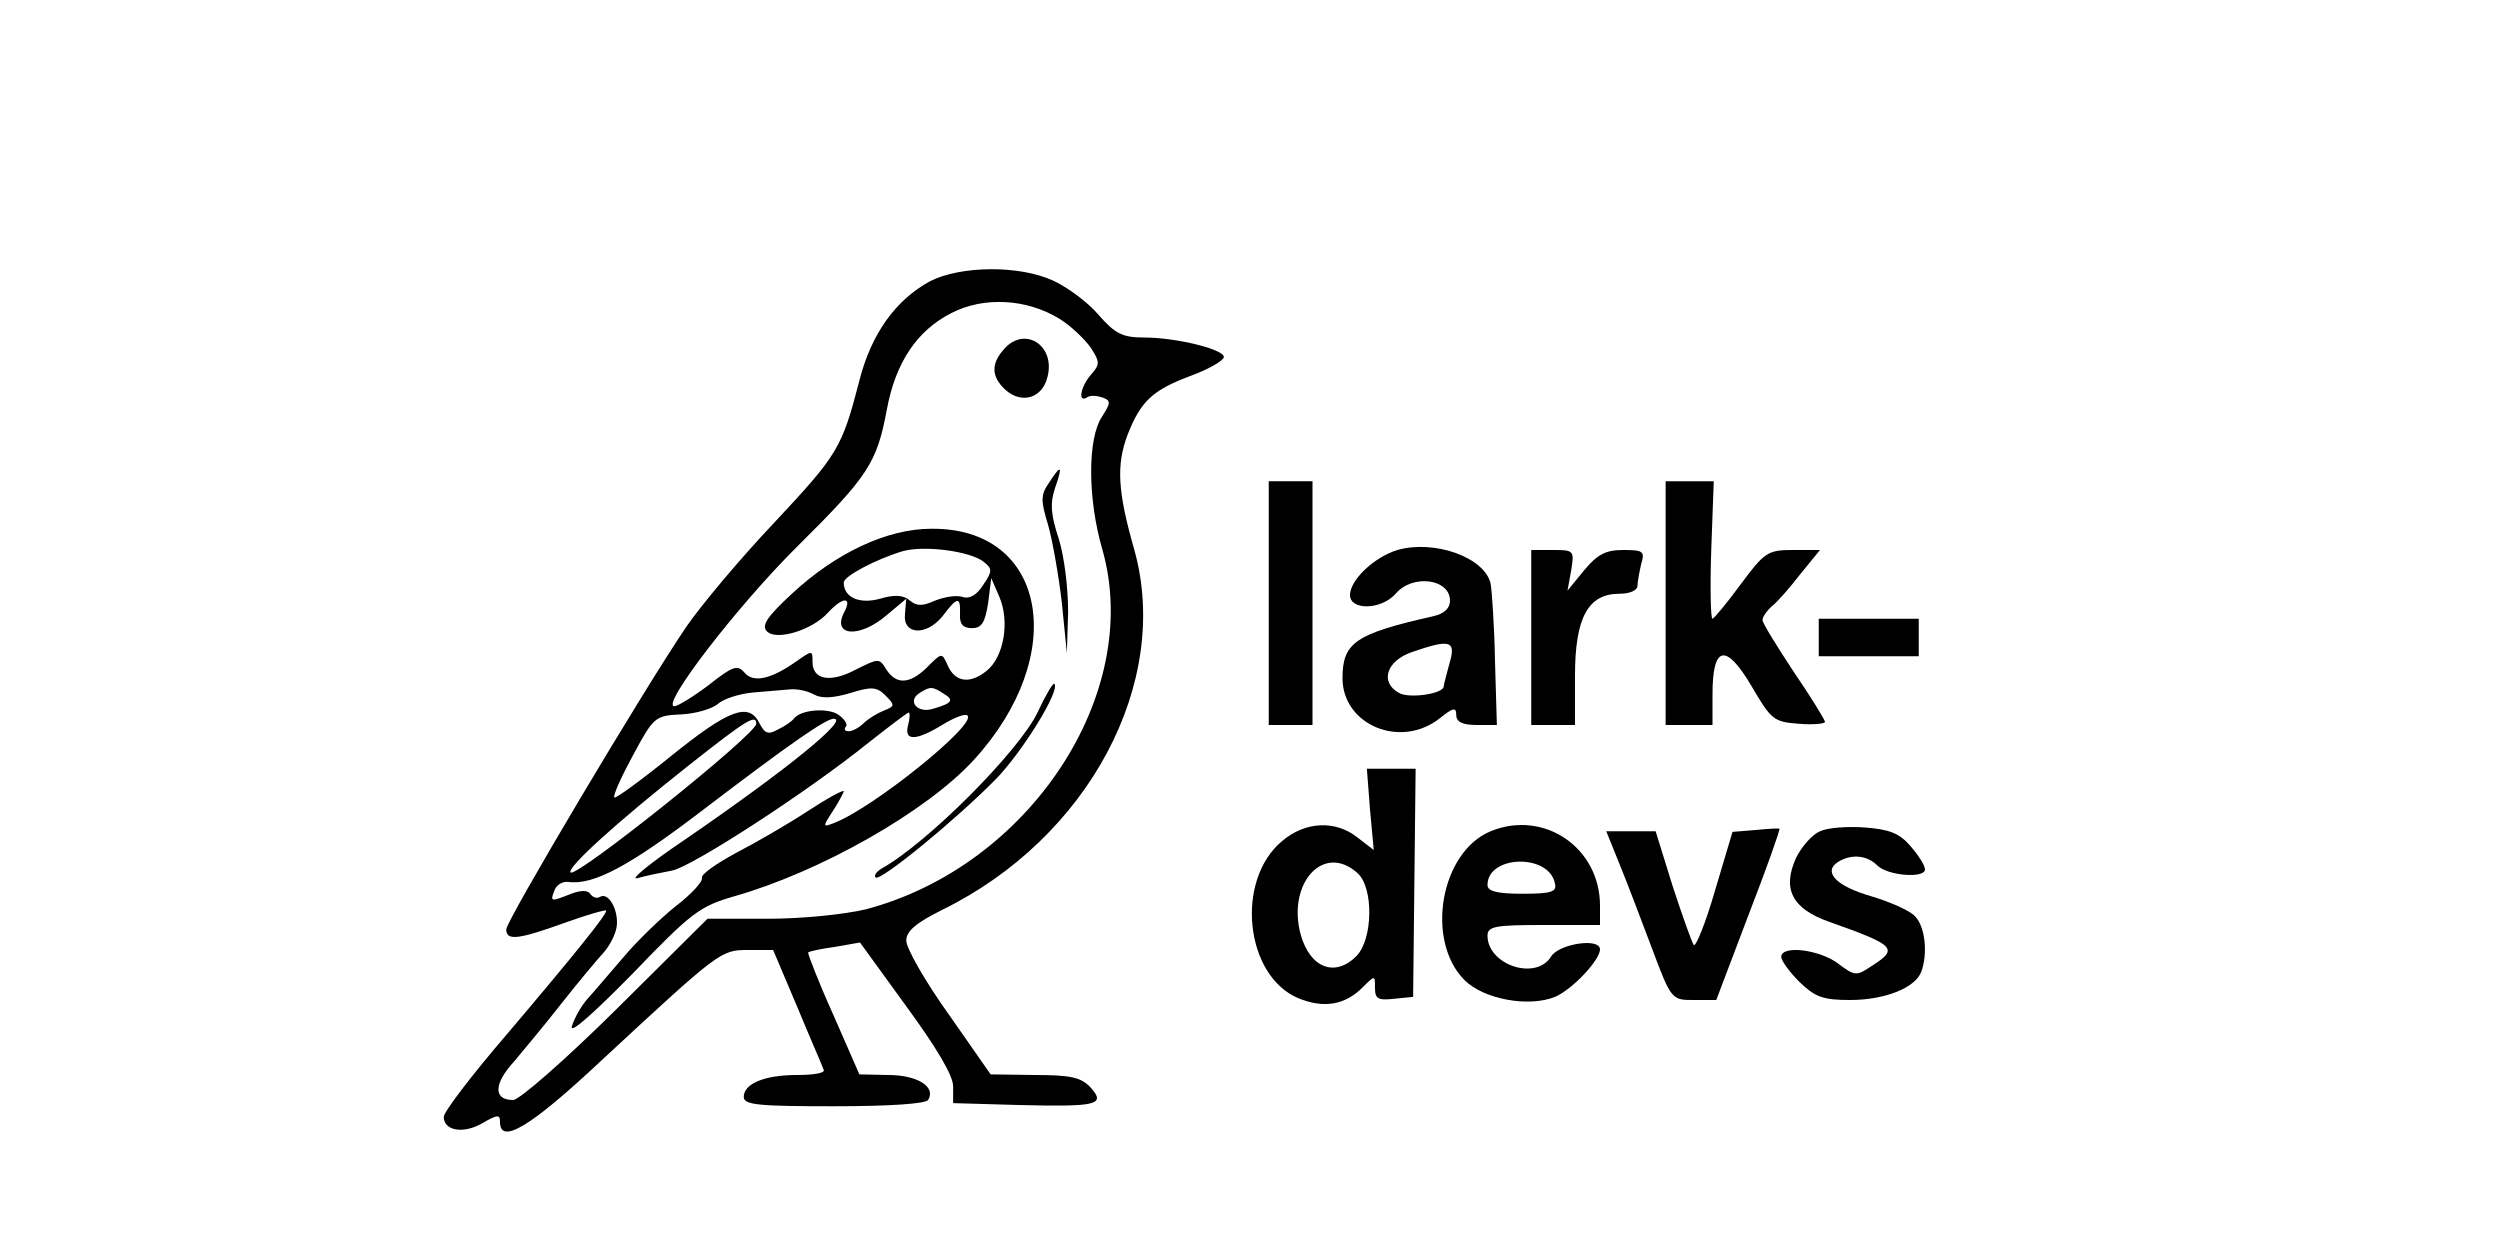 <?xml version="1.0" standalone="no"?>
<!DOCTYPE svg PUBLIC "-//W3C//DTD SVG 20010904//EN"
 "http://www.w3.org/TR/2001/REC-SVG-20010904/DTD/svg10.dtd">
<svg version="1.0" xmlns="http://www.w3.org/2000/svg"
 width="300pt" height="150pt" viewBox="0 30 300 200"
 preserveAspectRatio="xMidYMid meet">
<g transform="translate(0,300) scale(0.1,-0.1)"
fill="#000000" stroke="none">
<path d="M988 2250 c-55 -30 -94 -84 -113 -159 -28 -108 -34 -118 -136 -227
-54 -57 -117 -132 -141 -167 -68 -100 -288 -470 -288 -484 0 -19 20 -16 95 11
36 13 65 21 65 19 0 -7 -48 -67 -160 -199 -55 -64 -100 -123 -100 -131 0 -22
31 -28 62 -10 24 14 28 14 28 2 0 -37 48 -9 162 98 191 177 191 177 236 177
l39 0 39 -92 c21 -51 41 -96 42 -100 2 -5 -17 -8 -43 -8 -52 0 -85 -14 -85
-35 0 -13 24 -15 144 -15 90 0 147 4 151 10 13 21 -17 40 -64 40 l-46 1 -42
96 c-24 53 -41 98 -40 99 2 2 21 6 43 9 l40 7 74 -102 c49 -67 75 -111 75
-128 l0 -27 104 -3 c126 -3 141 0 116 28 -15 16 -31 20 -89 20 l-71 1 -67 96
c-38 53 -68 106 -68 118 0 15 15 28 57 49 235 115 367 364 308 576 -27 94 -29
136 -11 184 21 54 40 72 102 95 27 10 50 23 52 29 4 12 -74 32 -128 32 -34 0
-46 6 -73 37 -17 20 -50 44 -72 54 -54 25 -148 24 -197 -1z m207 -60 c18 -11
40 -32 50 -46 15 -23 15 -27 1 -43 -17 -19 -22 -46 -7 -37 5 4 16 3 25 0 14
-5 13 -9 -1 -31 -23 -35 -23 -131 1 -213 65 -230 -117 -506 -379 -575 -34 -8
-101 -15 -156 -15 l-97 0 -146 -145 c-82 -81 -155 -145 -165 -145 -32 0 -31
26 1 61 16 19 51 61 76 93 26 33 56 69 67 81 11 12 21 32 22 45 2 26 -14 53
-27 45 -5 -3 -11 -1 -15 4 -4 7 -15 7 -31 1 -33 -13 -34 -13 -27 5 3 9 13 15
22 14 40 -6 99 26 213 113 139 106 199 148 212 148 25 0 -73 -80 -239 -194
-55 -37 -89 -65 -75 -61 14 4 39 9 55 12 32 6 217 126 315 205 33 26 62 48 64
48 2 0 2 -9 -1 -20 -7 -26 12 -26 56 1 18 11 36 18 39 14 15 -14 -151 -148
-214 -172 -18 -7 -18 -6 -1 20 9 14 17 29 17 31 0 3 -26 -11 -58 -32 -32 -21
-84 -51 -115 -67 -31 -17 -56 -34 -54 -40 2 -5 -17 -26 -42 -45 -25 -20 -63
-57 -83 -81 -21 -24 -46 -54 -57 -66 -11 -12 -22 -32 -26 -45 -4 -14 34 20 97
84 95 99 108 108 163 124 137 39 307 135 383 218 154 168 117 372 -68 370 -70
0 -152 -38 -223 -104 -40 -37 -49 -51 -40 -60 15 -16 73 2 98 30 23 25 39 26
26 1 -21 -39 24 -43 68 -5 l31 26 -2 -24 c-4 -34 34 -36 60 -4 24 32 29 32 28
4 -1 -17 5 -23 19 -23 16 0 21 9 26 40 l5 40 13 -30 c17 -40 7 -96 -20 -118
-27 -22 -51 -19 -63 9 -9 20 -9 20 -32 -3 -28 -28 -50 -29 -66 -4 -11 18 -12
18 -48 0 -41 -22 -70 -17 -70 12 0 19 0 19 -27 0 -40 -28 -68 -34 -82 -17 -11
13 -19 10 -57 -20 -25 -19 -50 -34 -55 -34 -23 0 102 162 197 256 113 112 127
133 143 219 14 75 48 126 103 154 52 27 121 23 173 -9z m-121 -389 c14 -11 14
-15 -1 -37 -10 -16 -22 -23 -33 -19 -10 3 -29 0 -44 -6 -20 -9 -29 -9 -40 0
-10 9 -25 10 -48 3 -33 -9 -58 2 -58 26 0 10 51 37 94 50 35 10 109 0 130 -17z
m-272 -212 c12 -7 31 -6 58 2 35 11 43 10 57 -4 15 -15 15 -17 -3 -24 -10 -4
-25 -13 -32 -20 -7 -7 -18 -13 -24 -13 -6 0 -8 3 -5 7 4 3 -1 12 -11 19 -16
12 -61 9 -72 -6 -3 -4 -14 -12 -25 -17 -16 -9 -21 -7 -30 10 -17 34 -49 22
-143 -54 -47 -38 -87 -67 -89 -65 -3 2 11 33 30 68 33 61 35 63 77 65 23 1 50
9 59 17 9 8 34 16 56 18 22 2 49 4 59 5 11 1 27 -2 38 -8z m208 1 c17 -10 14
-15 -17 -24 -25 -8 -42 12 -22 25 17 11 21 11 39 -1z m-300 -48 c0 -17 -288
-247 -297 -238 -7 7 72 79 191 173 90 71 106 81 106 65z"/>
<path d="M1107 2142 c-22 -24 -21 -45 2 -66 26 -23 59 -13 67 21 13 50 -36 82
-69 45z"/>
<path d="M1178 1927 c-13 -19 -13 -28 -1 -67 7 -25 17 -81 22 -125 l8 -80 2
66 c0 38 -6 88 -15 117 -13 39 -14 57 -6 81 13 37 10 39 -10 8z"/>
<path d="M1160 1560 c-29 -61 -176 -209 -250 -250 -8 -5 -12 -11 -9 -14 7 -7
128 92 192 157 43 44 104 143 94 153 -2 2 -14 -18 -27 -46z"/>
<path d="M1530 1735 l0 -195 35 0 35 0 0 195 0 195 -35 0 -35 0 0 -195z"/>
<path d="M2165 1735 l0 -195 38 0 37 0 0 49 c0 78 21 83 62 14 32 -55 36 -58
76 -61 23 -2 42 0 42 3 0 3 -22 39 -50 80 -27 41 -50 78 -50 83 0 5 7 15 15
22 9 7 29 30 46 52 l31 38 -44 0 c-40 0 -45 -4 -83 -55 -22 -30 -42 -54 -45
-55 -3 0 -4 50 -2 110 l4 110 -38 0 -39 0 0 -195z"/>
<path d="M1736 1820 c-37 -11 -76 -48 -76 -72 0 -25 50 -24 73 2 27 32 87 24
87 -11 0 -12 -9 -21 -27 -25 -124 -28 -145 -42 -145 -99 0 -75 93 -114 156
-64 21 17 26 18 26 5 0 -11 10 -16 33 -16 l32 0 -3 102 c-1 57 -5 113 -7 124
-9 42 -90 71 -149 54z m83 -182 c-5 -18 -9 -34 -9 -36 0 -12 -54 -20 -71 -11
-32 17 -21 52 21 66 61 21 70 18 59 -19z"/>
<path d="M1950 1680 l0 -140 35 0 35 0 0 79 c0 93 21 131 71 131 16 0 29 5 29
13 0 6 3 22 6 35 6 20 3 22 -29 22 -28 0 -41 -7 -62 -32 l-27 -33 6 33 c5 31
4 32 -29 32 l-35 0 0 -140z"/>
<path d="M2410 1680 l0 -30 80 0 80 0 0 30 0 30 -80 0 -80 0 0 -30z"/>
<path d="M1692 1405 l6 -65 -26 20 c-35 28 -84 26 -121 -6 -75 -63 -59 -215
26 -251 41 -17 75 -11 103 17 20 20 20 20 20 -1 0 -17 5 -20 31 -17 l30 3 2
183 2 182 -39 0 -39 0 5 -65z m-20 -102 c26 -23 25 -106 -2 -133 -34 -34 -74
-19 -89 35 -22 82 37 147 91 98z"/>
<path d="M1885 1370 c-80 -33 -105 -174 -42 -238 31 -31 103 -44 145 -27 28
12 72 59 72 76 0 19 -65 9 -78 -11 -24 -40 -102 -14 -102 33 0 15 13 17 90 17
l90 0 0 31 c0 93 -90 154 -175 119z m103 -84 c3 -13 -6 -16 -52 -16 -41 0 -56
4 -56 14 0 48 99 51 108 2z"/>
<path d="M2309 1372 l-37 -3 -28 -94 c-15 -52 -31 -91 -34 -87 -3 4 -18 46
-34 95 l-27 87 -39 0 -40 0 21 -52 c12 -29 35 -90 52 -135 31 -83 32 -83 67
-83 l36 0 52 137 c29 75 51 137 49 137 -1 1 -18 0 -38 -2z"/>
<path d="M2412 1370 c-12 -5 -29 -24 -38 -42 -23 -50 -7 -82 53 -103 107 -38
111 -43 67 -71 -24 -16 -26 -16 -54 5 -30 22 -90 29 -90 10 0 -6 13 -24 29
-40 25 -24 37 -29 81 -29 55 0 104 19 114 45 11 30 6 73 -10 89 -8 9 -40 23
-70 32 -56 16 -78 39 -53 55 21 13 46 11 63 -6 16 -16 76 -21 76 -6 0 6 -10
22 -23 37 -18 21 -34 27 -73 30 -27 2 -59 0 -72 -6z"/>
</g>
</svg>
